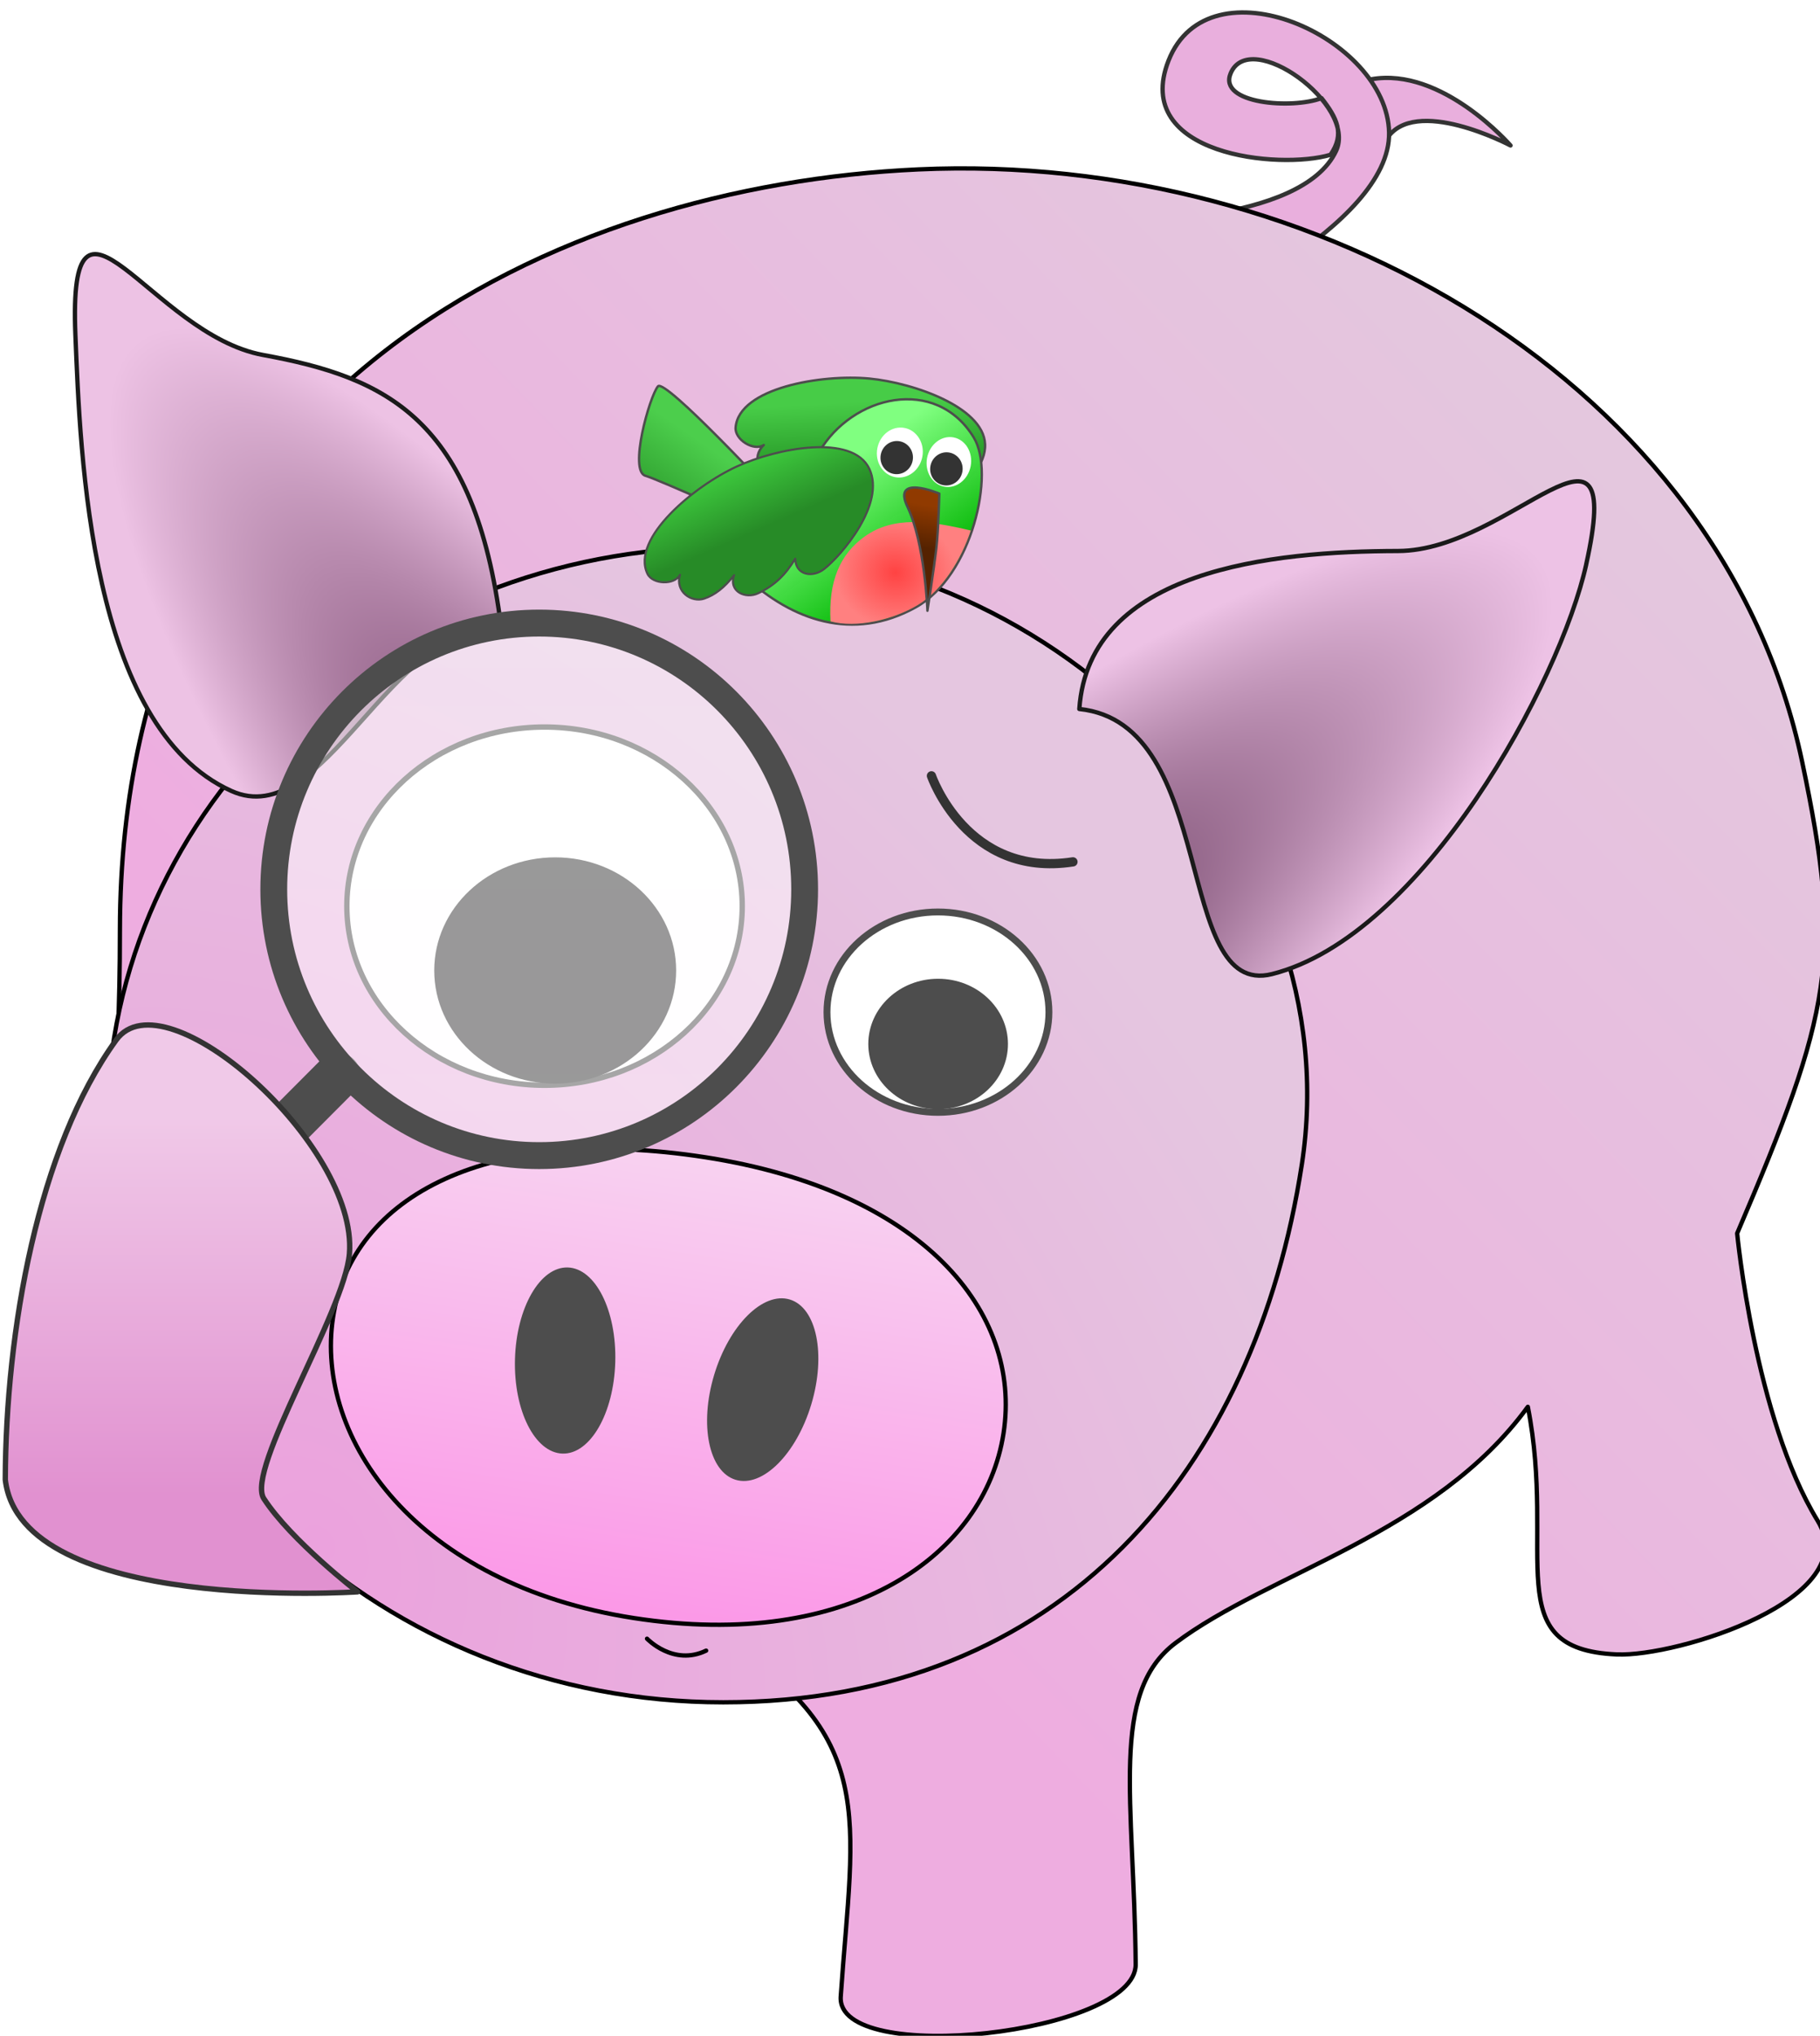 <?xml version="1.0" encoding="UTF-8" standalone="no"?>
<!-- Created with Inkscape (http://www.inkscape.org/) -->

<svg
   width="393.686"
   height="440.243"
   viewBox="0 0 104.163 116.481"
   version="1.1"
   id="svg1"
   xmlns:xlink="http://www.w3.org/1999/xlink"
   xmlns="http://www.w3.org/2000/svg"
   xmlns:svg="http://www.w3.org/2000/svg">
  <defs
     id="defs1">
    <linearGradient
       id="linearGradient13">
      <stop
         style="stop-color:#411236;stop-opacity:1;"
         offset="0"
         id="stop14" />
      <stop
         style="stop-color:#edc2e5;stop-opacity:1;"
         offset="1"
         id="stop15" />
    </linearGradient>
    <linearGradient
       id="linearGradient12">
      <stop
         style="stop-color:#48143c;stop-opacity:1;"
         offset="0"
         id="stop12" />
      <stop
         style="stop-color:#edc2e4;stop-opacity:1;"
         offset="1"
         id="stop13" />
    </linearGradient>
    <linearGradient
       id="linearGradient4">
      <stop
         style="stop-color:#9cc2ff;stop-opacity:1;"
         offset="0"
         id="stop7" />
      <stop
         style="stop-color:#d5e5ff;stop-opacity:1;"
         offset="0.7"
         id="stop4" />
    </linearGradient>
    <linearGradient
       id="linearGradient2">
      <stop
         style="stop-color:#c7dbbb;stop-opacity:1;"
         offset="0.511"
         id="stop2" />
      <stop
         style="stop-color:#90c06f;stop-opacity:1;"
         offset="1"
         id="stop3" />
    </linearGradient>
    <radialGradient
       xlink:href="#linearGradient15-1"
       id="radialGradient16-7"
       cx="508"
       cy="-72.576"
       fx="508"
       fy="-72.576"
       r="145.152"
       gradientTransform="matrix(-0.948,0.509,-0.789,-0.448,574.179,-339.486)"
       gradientUnits="userSpaceOnUse" />
    <linearGradient
       id="linearGradient15-1">
      <stop
         style="stop-color:#ffea6e;stop-opacity:0.875;"
         offset="0"
         id="stop15-1" />
      <stop
         style="stop-color:#fdf2d3;stop-opacity:0;"
         offset="1"
         id="stop16-5" />
    </linearGradient>
    <linearGradient
       xlink:href="#linearGradient40"
       id="linearGradient41"
       x1="399.007"
       y1="142.1"
       x2="441.179"
       y2="101.376"
       gradientUnits="userSpaceOnUse"
       gradientTransform="translate(127.829,-16.638)" />
    <linearGradient
       id="linearGradient40">
      <stop
         style="stop-color:#eeade0;stop-opacity:1;"
         offset="0.335"
         id="stop40" />
      <stop
         style="stop-color:#e3c9de;stop-opacity:1;"
         offset="1"
         id="stop41" />
    </linearGradient>
    <linearGradient
       id="linearGradient38">
      <stop
         style="stop-color:#eba2dd;stop-opacity:1;"
         offset="0"
         id="stop38" />
      <stop
         style="stop-color:#e5c6e0;stop-opacity:1;"
         offset="1"
         id="stop39" />
    </linearGradient>
    <linearGradient
       xlink:href="#linearGradient76"
       id="linearGradient77"
       x1="430.27"
       y1="72.825"
       x2="430.27"
       y2="50.851"
       gradientUnits="userSpaceOnUse"
       gradientTransform="translate(126.696,-35.689)" />
    <linearGradient
       id="linearGradient76">
      <stop
         style="stop-color:#fc84e4;stop-opacity:1;"
         offset="0"
         id="stop76" />
      <stop
         style="stop-color:#f7e8f4;stop-opacity:1;"
         offset="1"
         id="stop77" />
    </linearGradient>
    <linearGradient
       xlink:href="#linearGradient5"
       id="linearGradient6"
       x1="563.805"
       y1="66.179"
       x2="563.805"
       y2="71.699"
       gradientUnits="userSpaceOnUse" />
    <linearGradient
       id="linearGradient5">
      <stop
         style="stop-color:#ffffff;stop-opacity:0.495;"
         offset="0"
         id="stop5" />
      <stop
         style="stop-color:#fffdff;stop-opacity:0.505;"
         offset="1"
         id="stop6" />
    </linearGradient>
    <linearGradient
       xlink:href="#linearGradient19-3"
       id="linearGradient20-4"
       x1="530.333"
       y1="106.809"
       x2="530.333"
       y2="117.154"
       gradientUnits="userSpaceOnUse"
       gradientTransform="matrix(2.009,0,0,2.011,-608.813,-52.841)" />
    <linearGradient
       id="linearGradient19-3">
      <stop
         style="stop-color:#f0c9e8;stop-opacity:1;"
         offset="0"
         id="stop19-1" />
      <stop
         style="stop-color:#e191d0;stop-opacity:1;"
         offset="1"
         id="stop20-2" />
    </linearGradient>
    <linearGradient
       xlink:href="#linearGradient2"
       id="linearGradient3"
       x1="503.767"
       y1="26.987"
       x2="505.354"
       y2="238.654"
       gradientUnits="userSpaceOnUse"
       gradientTransform="translate(-443.771,-110.858)" />
    <linearGradient
       xlink:href="#linearGradient4"
       id="linearGradient7"
       x1="508"
       y1="-423.333"
       x2="508"
       y2="592.667"
       gradientUnits="userSpaceOnUse"
       gradientTransform="translate(-448.004,-57.412)" />
    <linearGradient
       id="linearGradient262">
      <stop
         style="stop-color:#ffffed;stop-opacity:1;"
         offset="0"
         id="stop264" />
      <stop
         style="stop-color:#ffff00;stop-opacity:1;"
         offset="0.735"
         id="stop263" />
    </linearGradient>
    <radialGradient
       xlink:href="#linearGradient262"
       id="radialGradient264-0-1-3"
       cx="140.537"
       cy="133.356"
       fx="140.537"
       fy="133.356"
       r="4.049"
       gradientTransform="matrix(1,0,0,1.023,0,-3.081)"
       gradientUnits="userSpaceOnUse" />
    <linearGradient
       xlink:href="#linearGradient113"
       id="linearGradient104"
       gradientUnits="userSpaceOnUse"
       gradientTransform="matrix(-0.703,0,0,0.703,1090.008,29.338)"
       x1="96.471"
       y1="5.755"
       x2="96.471"
       y2="76.224" />
    <linearGradient
       id="linearGradient113">
      <stop
         style="stop-color:#f9f9f9;stop-opacity:0.7;"
         offset="0.405"
         id="stop112" />
      <stop
         style="stop-color:#f9f9f9;stop-opacity:0;"
         offset="1"
         id="stop113" />
    </linearGradient>
    <radialGradient
       xlink:href="#linearGradient12"
       id="radialGradient13"
       cx="538.41"
       cy="95.856"
       fx="538.41"
       fy="95.856"
       r="5.885"
       gradientTransform="matrix(0.842,-0.649,2.521,3.262,-148.429,138.68)"
       gradientUnits="userSpaceOnUse" />
    <radialGradient
       xlink:href="#linearGradient13"
       id="radialGradient15"
       cx="561.737"
       cy="100.699"
       fx="561.737"
       fy="100.699"
       r="7.098"
       gradientTransform="matrix(0.556,0.68,-2.69,2.195,509.484,-498.808)"
       gradientUnits="userSpaceOnUse" />
    <radialGradient
       xlink:href="#linearGradient38"
       id="radialGradient16"
       cx="536.567"
       cy="117.9"
       fx="536.567"
       fy="117.9"
       r="17.861"
       gradientTransform="matrix(1.144,-1,1.413,1.613,-243.735,461.948)"
       gradientUnits="userSpaceOnUse" />
    <linearGradient
       xlink:href="#linearGradient31"
       id="linearGradient32"
       x1="433.805"
       y1="103.954"
       x2="446.27"
       y2="116.419"
       gradientUnits="userSpaceOnUse"
       gradientTransform="rotate(68.988,325.715,-85.776)" />
    <linearGradient
       id="linearGradient31">
      <stop
         style="stop-color:#4cce4c;stop-opacity:1;"
         offset="0.422"
         id="stop31" />
      <stop
         style="stop-color:#299629;stop-opacity:1;"
         offset="1"
         id="stop32" />
    </linearGradient>
    <linearGradient
       xlink:href="#linearGradient25"
       id="linearGradient26"
       x1="450.732"
       y1="72.398"
       x2="465.107"
       y2="80.697"
       gradientUnits="userSpaceOnUse"
       gradientTransform="matrix(-0.276,0.961,0.961,0.276,253.638,-375.315)" />
    <linearGradient
       id="linearGradient25">
      <stop
         style="stop-color:#47cc47;stop-opacity:1;"
         offset="0.245"
         id="stop25" />
      <stop
         style="stop-color:#2ca02c;stop-opacity:1;"
         offset="0.601"
         id="stop26" />
    </linearGradient>
    <linearGradient
       xlink:href="#linearGradient28"
       id="linearGradient30"
       x1="385.231"
       y1="-248.573"
       x2="403.93"
       y2="-248.573"
       gradientUnits="userSpaceOnUse"
       gradientTransform="rotate(44.064,-127,-313.828)" />
    <linearGradient
       id="linearGradient28">
      <stop
         style="stop-color:#80ff80;stop-opacity:1;"
         offset="0.131"
         id="stop29" />
      <stop
         style="stop-color:#00b400;stop-opacity:0.996;"
         offset="1"
         id="stop30" />
    </linearGradient>
    <radialGradient
       xlink:href="#linearGradient27"
       id="radialGradient28"
       cx="460.555"
       cy="99.829"
       fx="460.555"
       fy="99.829"
       r="6.837"
       gradientTransform="matrix(1,0,0,0.907,-253.206,9.225)"
       gradientUnits="userSpaceOnUse" />
    <linearGradient
       id="linearGradient27">
      <stop
         style="stop-color:#ff4343;stop-opacity:1;"
         offset="0.003"
         id="stop27" />
      <stop
         style="stop-color:#ff8080;stop-opacity:1;"
         offset="1"
         id="stop28" />
    </linearGradient>
    <linearGradient
       xlink:href="#linearGradient23"
       id="linearGradient24"
       x1="442.168"
       y1="73.401"
       x2="432.022"
       y2="101.277"
       gradientUnits="userSpaceOnUse"
       gradientTransform="matrix(0.517,-0.722,0.722,0.517,-96.954,367.652)" />
    <linearGradient
       id="linearGradient23">
      <stop
         style="stop-color:#3dc93d;stop-opacity:1;"
         offset="0.224"
         id="stop23" />
      <stop
         style="stop-color:#278b27;stop-opacity:1;"
         offset="0.508"
         id="stop24" />
    </linearGradient>
    <linearGradient
       xlink:href="#linearGradient80"
       id="linearGradient81"
       x1="464.892"
       y1="93.45"
       x2="467.948"
       y2="101.846"
       gradientUnits="userSpaceOnUse"
       gradientTransform="rotate(19.75,342.272,-641.078)" />
    <linearGradient
       id="linearGradient80">
      <stop
         style="stop-color:#903a00;stop-opacity:1;"
         offset="0"
         id="stop80" />
      <stop
         style="stop-color:#552200;stop-opacity:1;"
         offset="0.537"
         id="stop81" />
    </linearGradient>
    <filter
       style="color-interpolation-filters:sRGB"
       id="filter16"
       x="-0.076"
       y="-0.122"
       width="1.151"
       height="1.243">
      <feGaussianBlur
         stdDeviation="0.069"
         id="feGaussianBlur16" />
    </filter>
  </defs>
  <rect
     style="display:none;fill:url(#linearGradient7);stroke:none;stroke-width:0.253;stroke-linecap:round;stroke-linejoin:round"
     id="rect1"
     width="1016"
     height="169.333"
     x="-448.004"
     y="-57.412" />
  <g
     id="layer14"
     style="display:none"
     transform="translate(-1011.278,-39.221)">
    <path
       id="path37-8-9-8"
       style="fill:url(#linearGradient104);stroke:none;stroke-width:0.095"
       d="m 1019.555,41.864 a 7.765,7.497 0 0 1 6.609,3.579 7.629,7.506 0 0 1 5.577,-2.388 7.629,7.506 0 0 1 7.596,7.054 8.174,8.212 0 0 1 7.614,8.171 8.174,8.212 0 0 1 -5.938,7.894 7.276,7.146 0 0 1 0.1,1.136 7.276,7.146 0 0 1 -7.276,7.146 7.276,7.146 0 0 1 -6.268,-3.548 9.842,8.532 0 0 1 -7.933,3.518 9.842,8.532 0 0 1 -9.018,-5.141 8.174,8.212 0 0 1 -5.042,1.771 8.174,8.212 0 0 1 -8.174,-8.212 8.174,8.212 0 0 1 4.174,-7.158 7.276,7.827 0 0 1 -0.105,-1.266 7.276,7.827 0 0 1 7.276,-7.827 7.276,7.827 0 0 1 3.298,0.869 7.765,7.497 0 0 1 7.51,-5.599 z" />
  </g>
  <path
     style="display:none;fill:url(#radialGradient16-7);stroke:none;stroke-width:0.276;stroke-linejoin:round"
     id="path3-7"
     d="m 335.163,-48.421 a 185.208,105.538 0 0 1 -92.604,91.399 185.208,105.538 0 0 1 -185.208,-3e-6 185.208,105.538 0 0 1 -92.604,-91.399 H 149.955 Z"
     transform="scale(1,-1)" />
  <path
     style="display:none;fill:url(#linearGradient3);stroke:none;stroke-width:0.265;stroke-linecap:round;stroke-linejoin:round"
     d="m -448.004,37.838 227.542,10.583 154.781,-5.292 186.317,-10.61 222.465,21.193 169.333,-15.875 55.562,7.937 v 82.021 l -106.562,-5.987 -115.688,5.987 -164.042,-5.292 -142.875,5.292 -169.333,-5.292 -317.5,5.292 z"
     id="path2" />
  <g
     id="layer2"
     style="display:inline"
     transform="matrix(1.042,0,0,1.042,-464.761,-104.883)">
    <g
       id="g7"
       transform="matrix(2.009,0,0,2.011,-608.813,-52.841)"
       style="stroke-width:0.446">
      <g
         id="g2"
         transform="matrix(0.391,-0.919,-0.921,-0.391,411.599,642.102)"
         style="stroke-width:0.446">
        <path
           style="fill:#e9afdd;stroke:#333333;stroke-width:0.118;stroke-linecap:round;stroke-linejoin:round;stroke-miterlimit:100;stroke-opacity:1"
           d="m 578.519,81.712 c 1.083,-1.648 -0.174,-4.213 -0.174,-4.213 0,0 0.253,2.975 -1.183,3.189 z"
           id="path17" />
        <path
           style="fill:#e9afdd;stroke:#333333;stroke-width:0.118;stroke-linecap:round;stroke-linejoin:round;stroke-miterlimit:100;stroke-opacity:1"
           d="m 570.485,83.89 c 0,0 4.528,-4.258 6.888,-3.198 2.382,1.07 2.46,6.398 -0.552,6.313 -2.787,-0.078 -1.558,-3.972 -0.636,-5.078 0.684,-0.143 1,0.233 1.33,0.83 -0.598,0.621 -1.253,2.547 -0.347,2.55 1.362,0.003 0.561,-3.521 -0.82,-3.48 -2.248,0.067 -4.162,4.84 -4.162,4.84"
           id="path30-0" />
      </g>
      <path
         id="rect18-1"
         style="fill:url(#linearGradient41);stroke:#000000;stroke-width:0.118;stroke-linecap:round;stroke-linejoin:round;stroke-miterlimit:100"
         d="m 550.167,80.954 c -9.789,0.446 -21.803,5.839 -21.831,20.758 4e-5,4.389 -0.324,6.959 -1.06,10.348 -0.503,2.319 -3.585,2.979 1.603,6.317 3.458,2.225 9.671,-1.137 15.699,2.557 4.537,2.78 3.809,4.949 3.465,9.91 -0.134,1.938 8.081,1.023 8.064,-0.878 -0.041,-4.494 -0.724,-7.412 1.09,-8.775 2.567,-1.929 7.093,-2.972 9.631,-6.449 0.794,4.034 -0.836,6.623 2.432,6.762 1.643,0.07 6.794,-1.523 5.489,-3.655 -1.718,-2.806 -2.198,-7.843 -2.198,-7.843 2.592,-6.055 2.899,-7.544 1.778,-12.872 -2.181,-10.361 -13.315,-16.675 -24.162,-16.18 z" />
      <g
         id="g3"
         transform="translate(-2.894,2.892)"
         style="stroke-width:0.446">
        <path
           id="path4-2"
           style="fill:url(#radialGradient16);stroke:#000000;stroke-width:0.118;stroke-linecap:round;stroke-linejoin:round;stroke-miterlimit:100"
           d="m 563.543,105.234 c -1.276,8.284 -6.514,14.685 -15.818,14.685 -9.305,0 -16.847,-7.038 -16.847,-15.747 10e-6,-8.709 7.543,-15.792 16.847,-15.792 9.305,-1e-6 17.145,8.247 15.818,16.855 z" />
        <path
           id="path7-7"
           style="fill:url(#linearGradient77);stroke:#000000;stroke-width:0.118;stroke-linecap:round;stroke-linejoin:round;stroke-miterlimit:100"
           transform="matrix(0.988,0.153,-0.152,0.988,0,0)"
           d="m 566.174,26.261 c 0,3.362 -3.224,6.538 -9.228,6.538 -6.004,-10e-7 -9.375,-3.499 -9.375,-6.861 0,-3.362 3.392,-5.877 9.395,-5.877 6.004,-2e-6 9.208,2.838 9.208,6.199 z" />
        <ellipse
           style="fill:#4d4d4d;stroke:none;stroke-width:0.118;stroke-linecap:round;stroke-linejoin:round;stroke-miterlimit:100"
           id="path14-3"
           cx="546.055"
           cy="94.751"
           rx="1.371"
           ry="2.541"
           transform="matrix(1,0.029,-0.028,1,0,0)" />
        <ellipse
           style="fill:#4d4d4d;stroke:none;stroke-width:0.118;stroke-linecap:round;stroke-linejoin:round;stroke-miterlimit:100"
           id="path14-9-1"
           cx="557.796"
           cy="-52.06"
           rx="1.388"
           ry="2.572"
           transform="matrix(0.957,0.289,-0.288,0.957,0,0)" />
        <path
           style="display:none;fill:none;stroke:#000000;stroke-width:0.441;stroke-linecap:round;stroke-linejoin:round;stroke-miterlimit:100;stroke-dasharray:none"
           d="m 539.526,93.627 c 0,0 3.282,-0.123 5.014,-2.598"
           id="path9" />
        <path
           style="fill:none;stroke:#333333;stroke-width:0.253;stroke-linecap:round;stroke-linejoin:round;stroke-miterlimit:100;stroke-dasharray:none;filter:url(#filter16)"
           d="m 553.417,94.621 c 0,0 0.963,2.798 3.869,2.349"
           id="path9-6" />
        <path
           style="fill:none;stroke:#000000;stroke-width:0.118;stroke-linecap:round;stroke-linejoin:round;stroke-miterlimit:100"
           d="m 545.641,118.182 c 0,0 0.72,0.759 1.616,0.326"
           id="path9-5" />
        <path
           style="fill:url(#radialGradient13);stroke:#1a1a1a;stroke-width:0.118;stroke-linecap:round;stroke-linejoin:round;stroke-miterlimit:100"
           d="m 530.013,82.579 c -0.203,-4.998 2.074,-0.008 5.13,0.55 3.364,0.614 5.791,1.731 6.509,7.43 -3.03,-0.132 -4.829,5.625 -7.377,4.474 -3.877,-1.752 -4.129,-9.17 -4.262,-12.453 z"
           id="path29-4-4" />
        <path
           style="fill:url(#radialGradient15);stroke:#1a1a1a;stroke-width:0.118;stroke-linecap:round;stroke-linejoin:round;stroke-miterlimit:100"
           d="m 571.317,88.851 c 1.086,-4.884 -2.039,-0.376 -5.144,-0.369 -3.419,0.007 -8.45,0.498 -8.713,4.314 3.82,0.395 2.558,7.919 5.269,7.238 4.125,-1.037 7.875,-7.974 8.589,-11.183 z"
           id="path29-4-4-3" />
        <ellipse
           style="fill:#ffffff;stroke:#4d4d4d;stroke-width:0.188;stroke-linecap:round;stroke-linejoin:round;stroke-miterlimit:100;stroke-dasharray:none"
           id="path3-5"
           cx="553.595"
           cy="101.074"
           rx="3.034"
           ry="2.736" />
        <ellipse
           style="fill:#4d4d4d;stroke:#4d4d4d;stroke-width:0.188;stroke-linecap:round;stroke-linejoin:round;stroke-miterlimit:100;stroke-dasharray:none"
           id="path5-5"
           cx="553.6"
           cy="101.943"
           rx="1.815"
           ry="1.687" />
      </g>
    </g>
    <g
       id="g5"
       transform="matrix(-1.62,0,0,1.625,1126.424,34.967)"
       style="stroke:#4d4d4d;stroke-width:0.182">
      <path
         style="fill:none;stroke:#4d4d4d;stroke-width:1.566;stroke-linecap:round;stroke-linejoin:round;stroke-miterlimit:100;stroke-dasharray:none"
         d="m 408.552,76.779 6.047,6.047"
         id="path2-1" />
      <ellipse
         style="fill:#ffffff;stroke:#4d4d4d;stroke-width:0.182;stroke-linecap:round;stroke-linejoin:round;stroke-miterlimit:100;stroke-dasharray:none"
         id="path3"
         cx="-401.535"
         cy="71.044"
         rx="6.703"
         ry="6.053"
         transform="scale(-1,1)" />
      <ellipse
         style="fill:#333333;stroke:#333333;stroke-width:0.182;stroke-linecap:round;stroke-linejoin:round;stroke-miterlimit:100;stroke-dasharray:none"
         id="path5"
         cx="-401.174"
         cy="73.218"
         rx="4.01"
         ry="3.732"
         transform="scale(-1,1)" />
      <ellipse
         style="fill:url(#linearGradient6);stroke:#4d4d4d;stroke-width:0.263;stroke-linejoin:round;stroke-miterlimit:100;stroke-dasharray:none"
         id="path1"
         cx="563.805"
         cy="68.939"
         rx="2.604"
         ry="2.602"
         transform="matrix(3.456,0,0,3.458,-1546.794,-167.915)" />
    </g>
    <path
       style="fill:url(#linearGradient20-4);stroke:#333333;stroke-width:0.295;stroke-linecap:round;stroke-linejoin:round;stroke-miterlimit:100;stroke-dasharray:none"
       d="m 446.318,181.907 c 0.026,-8.158 1.783,-18.195 6.091,-24.143 2.662,-3.675 13.293,5.765 12.811,11.738 -0.256,3.173 -5.721,11.871 -4.702,13.443 1.495,2.306 5.148,5.121 5.148,5.121 0,0 -18.481,1.234 -19.348,-6.159 z"
       id="path6" />
    <g
       id="g8"
       transform="matrix(0.482,0.092,-0.092,0.482,404.442,64.935)"
       style="display:inline;stroke:#4d4d4d;stroke-width:0.182">
      <path
         id="path40"
         style="fill:url(#linearGradient26);stroke-width:0.265;stroke-linecap:round;stroke-linejoin:round;stroke-miterlimit:100"
         d="m 214.595,84.201 c 0.471,4.433 -6.345,8.327 -8.649,9.102 -1.537,0.517 -3.298,-0.351 -2.72,-2.205 -1.656,1.38 -3.188,2.092 -5.272,2.331 -1.587,0.182 -3.172,-1.286 -1.931,-2.851 -1.522,0.983 -2.821,1.41 -4.103,1.4 -1.51,-0.012 -2.897,-1.828 -1.712,-3.476 -0.972,0.925 -3.322,0.027 -3.467,-1.339 -0.471,-4.433 8.385,-7.687 13.673,-8.182 5.015,-0.469 13.71,0.787 14.181,5.22 z" />
      <path
         style="display:inline;fill:url(#linearGradient32);stroke:#4d4d4d;stroke-width:0.265;stroke-linecap:round;stroke-linejoin:round;stroke-miterlimit:100"
         d="m 192.436,93.865 c 0,0 -14.511,-10.673 -15.099,-9.593 -0.721,1.325 -1.448,9.921 0.506,10.096 1.486,0.133 14.094,3.148 14.094,3.148 z"
         id="path39" />
      <path
         id="path44"
         style="fill:url(#linearGradient30);stroke-width:0.265;stroke-linecap:round;stroke-linejoin:round;stroke-miterlimit:100"
         d="m 210.317,103.16 c -6.208,5.173 -13.33,3.968 -19.297,0.281 -0.882,-5.463 3.02,-8.482 5.407,-15.299 2.44,-6.966 11.235,-10.917 16.715,-4.863 3.126,3.454 2.724,15.257 -2.825,19.881 z" />
      <path
         id="path45"
         style="fill:url(#radialGradient28);stroke:none;stroke-width:0.265;stroke-linecap:round;stroke-linejoin:round;stroke-miterlimit:100"
         d="m 214.759,93.557 c -4.79,-0.219 -8.819,0.019 -11.552,2.898 -2.345,2.471 -3.035,5.699 -1.967,10.03 2.979,0.221 6.809,-1.442 9.262,-3.633 2.441,-2.181 3.825,-6.001 4.257,-9.295 z" />
      <ellipse
         style="fill:#ffffff;stroke:none;stroke-width:0.265;stroke-linecap:round;stroke-linejoin:round;stroke-miterlimit:100"
         id="ellipse45"
         cx="205.322"
         cy="86.474"
         rx="2.563"
         ry="2.804" />
      <ellipse
         style="fill:#333333;stroke:none;stroke-width:0.265;stroke-linecap:round;stroke-linejoin:round;stroke-miterlimit:100"
         id="ellipse46"
         cx="205.086"
         cy="87.095"
         rx="1.816"
         ry="1.857" />
      <ellipse
         style="fill:#ffffff;stroke:none;stroke-width:0.265;stroke-linecap:round;stroke-linejoin:round;stroke-miterlimit:100"
         id="ellipse47"
         cx="210.913"
         cy="86.487"
         rx="2.482"
         ry="2.804" />
      <ellipse
         style="fill:#333333;fill-opacity:1;stroke:none;stroke-width:0.265;stroke-linecap:round;stroke-linejoin:round;stroke-miterlimit:100"
         id="ellipse48"
         cx="210.785"
         cy="87.293"
         rx="1.816"
         ry="1.857" />
      <path
         id="path48"
         style="fill:url(#linearGradient24);stroke-width:0.235;stroke-linecap:round;stroke-linejoin:round;stroke-miterlimit:100"
         d="m 202.303,88.891 c 2.582,3.533 -1.289,10.189 -2.863,11.979 -1.051,1.195 -2.973,1.322 -3.395,-0.536 -0.727,1.985 -1.677,3.343 -3.329,4.57 -1.258,0.934 -3.326,0.467 -3.043,-1.472 -0.809,1.583 -1.701,2.583 -2.795,3.204 -1.288,0.732 -3.36,-0.129 -3.164,-2.111 -0.37,1.263 -2.807,1.655 -3.603,0.567 -2.582,-3.533 3.336,-10.648 7.582,-13.666 4.027,-2.862 12.027,-6.068 14.61,-2.535 z" />
      <path
         style="fill:url(#linearGradient81);stroke-width:0.265;stroke-linecap:round;stroke-linejoin:round;stroke-miterlimit:100"
         d="m 210.525,90.158 c 0,0 0.679,4.048 0.825,6.134 0.164,2.341 0.327,6.996 0.327,6.996 0,0 -1.697,-7.372 -4.365,-10.988 -2.486,-3.369 3.212,-2.142 3.212,-2.142 z"
         id="path49" />
    </g>
  </g>
  <g
     id="layer13-1-8"
     transform="matrix(-0.609,0,0,0.609,698.659,36.829)"
     style="display:none">
    <g
       id="g180-5-5-5-5"
       transform="matrix(0.472,-0.204,0.204,0.472,1060.921,99.764)">
      <path
         style="fill:none;stroke:#008000;stroke-width:1.204;stroke-linecap:round;stroke-dasharray:none"
         d="m 139.985,138.279 c -2.708,7.979 -1.956,11.284 -1.956,11.284"
         id="path173-5-1-0-9" />
      <path
         id="path174-3-4-4-9"
         style="fill:#5599ff;stroke-width:0.281"
         d="m 144.233,121.295 c 0,1.818 -1.813,10.832 -3.886,10.832 -2.073,0 -3.621,-9.014 -3.621,-10.832 0,-1.818 1.879,-3.291 3.952,-3.291 2.073,0 3.555,1.474 3.555,3.291 z" />
      <path
         id="path175-2-3-2-8"
         style="fill:#2a7fff;stroke-width:0.281"
         d="m 151.85,128.006 c -1.268,1.302 -8.855,6.497 -10.34,5.051 -1.485,-1.446 3.694,-8.985 4.962,-10.287 1.268,-1.302 3.642,-1.047 5.127,0.399 1.485,1.446 1.519,3.536 0.251,4.838 z" />
      <path
         id="path176-8-6-1-1"
         style="fill:#5599ff;stroke-width:0.281"
         d="m 151.854,138.828 c -1.815,-0.097 -10.72,-2.388 -10.609,-4.458 0.111,-2.07 9.194,-3.135 11.01,-3.038 1.815,0.097 3.186,2.052 3.076,4.122 -0.111,2.07 -1.661,3.471 -3.476,3.374 z" />
      <path
         id="path177-2-3-2-8"
         style="fill:#2a7fff;stroke-width:0.281"
         d="m 143.305,145.867 c -1.102,-1.446 -5.124,-9.714 -3.475,-10.97 1.649,-1.256 8.344,4.975 9.446,6.42 1.102,1.446 0.5,3.757 -1.148,5.013 -1.649,1.256 -3.721,0.983 -4.822,-0.463 z" />
      <path
         id="path178-5-9-7-2"
         style="fill:#2a7fff;stroke-width:0.281"
         d="m 130.002,141.456 c 1.081,-1.461 7.902,-7.627 9.568,-6.394 1.666,1.233 -2.453,9.399 -3.534,10.86 -1.081,1.461 -3.468,1.527 -5.134,0.294 -1.666,-1.233 -1.98,-3.299 -0.899,-4.76 z" />
      <path
         id="path179-3-2-7-6"
         style="fill:#5599ff;stroke-width:0.281"
         d="m 128.124,130.881 c 1.81,-0.163 10.951,0.833 11.137,2.898 0.186,2.065 -8.653,4.416 -10.463,4.579 -1.81,0.163 -3.447,-1.576 -3.633,-3.64 -0.186,-2.065 1.148,-3.673 2.959,-3.836 z" />
      <path
         id="path180-6-1-9-6"
         style="fill:#2a7fff;stroke-width:0.281"
         d="m 133.863,121.963 c 1.306,1.264 6.522,8.836 5.08,10.325 -1.442,1.489 -8.995,-3.668 -10.301,-4.932 -1.306,-1.264 -1.058,-3.639 0.384,-5.128 1.442,-1.489 3.531,-1.529 4.837,-0.265 z" />
      <ellipse
         style="fill:url(#radialGradient264-0-1-3);stroke:none;stroke-width:0.413"
         id="ellipse180-1-9-5-0"
         cx="140.537"
         cy="133.356"
         rx="4.049"
         ry="4.142" />
    </g>
  </g>
</svg>

